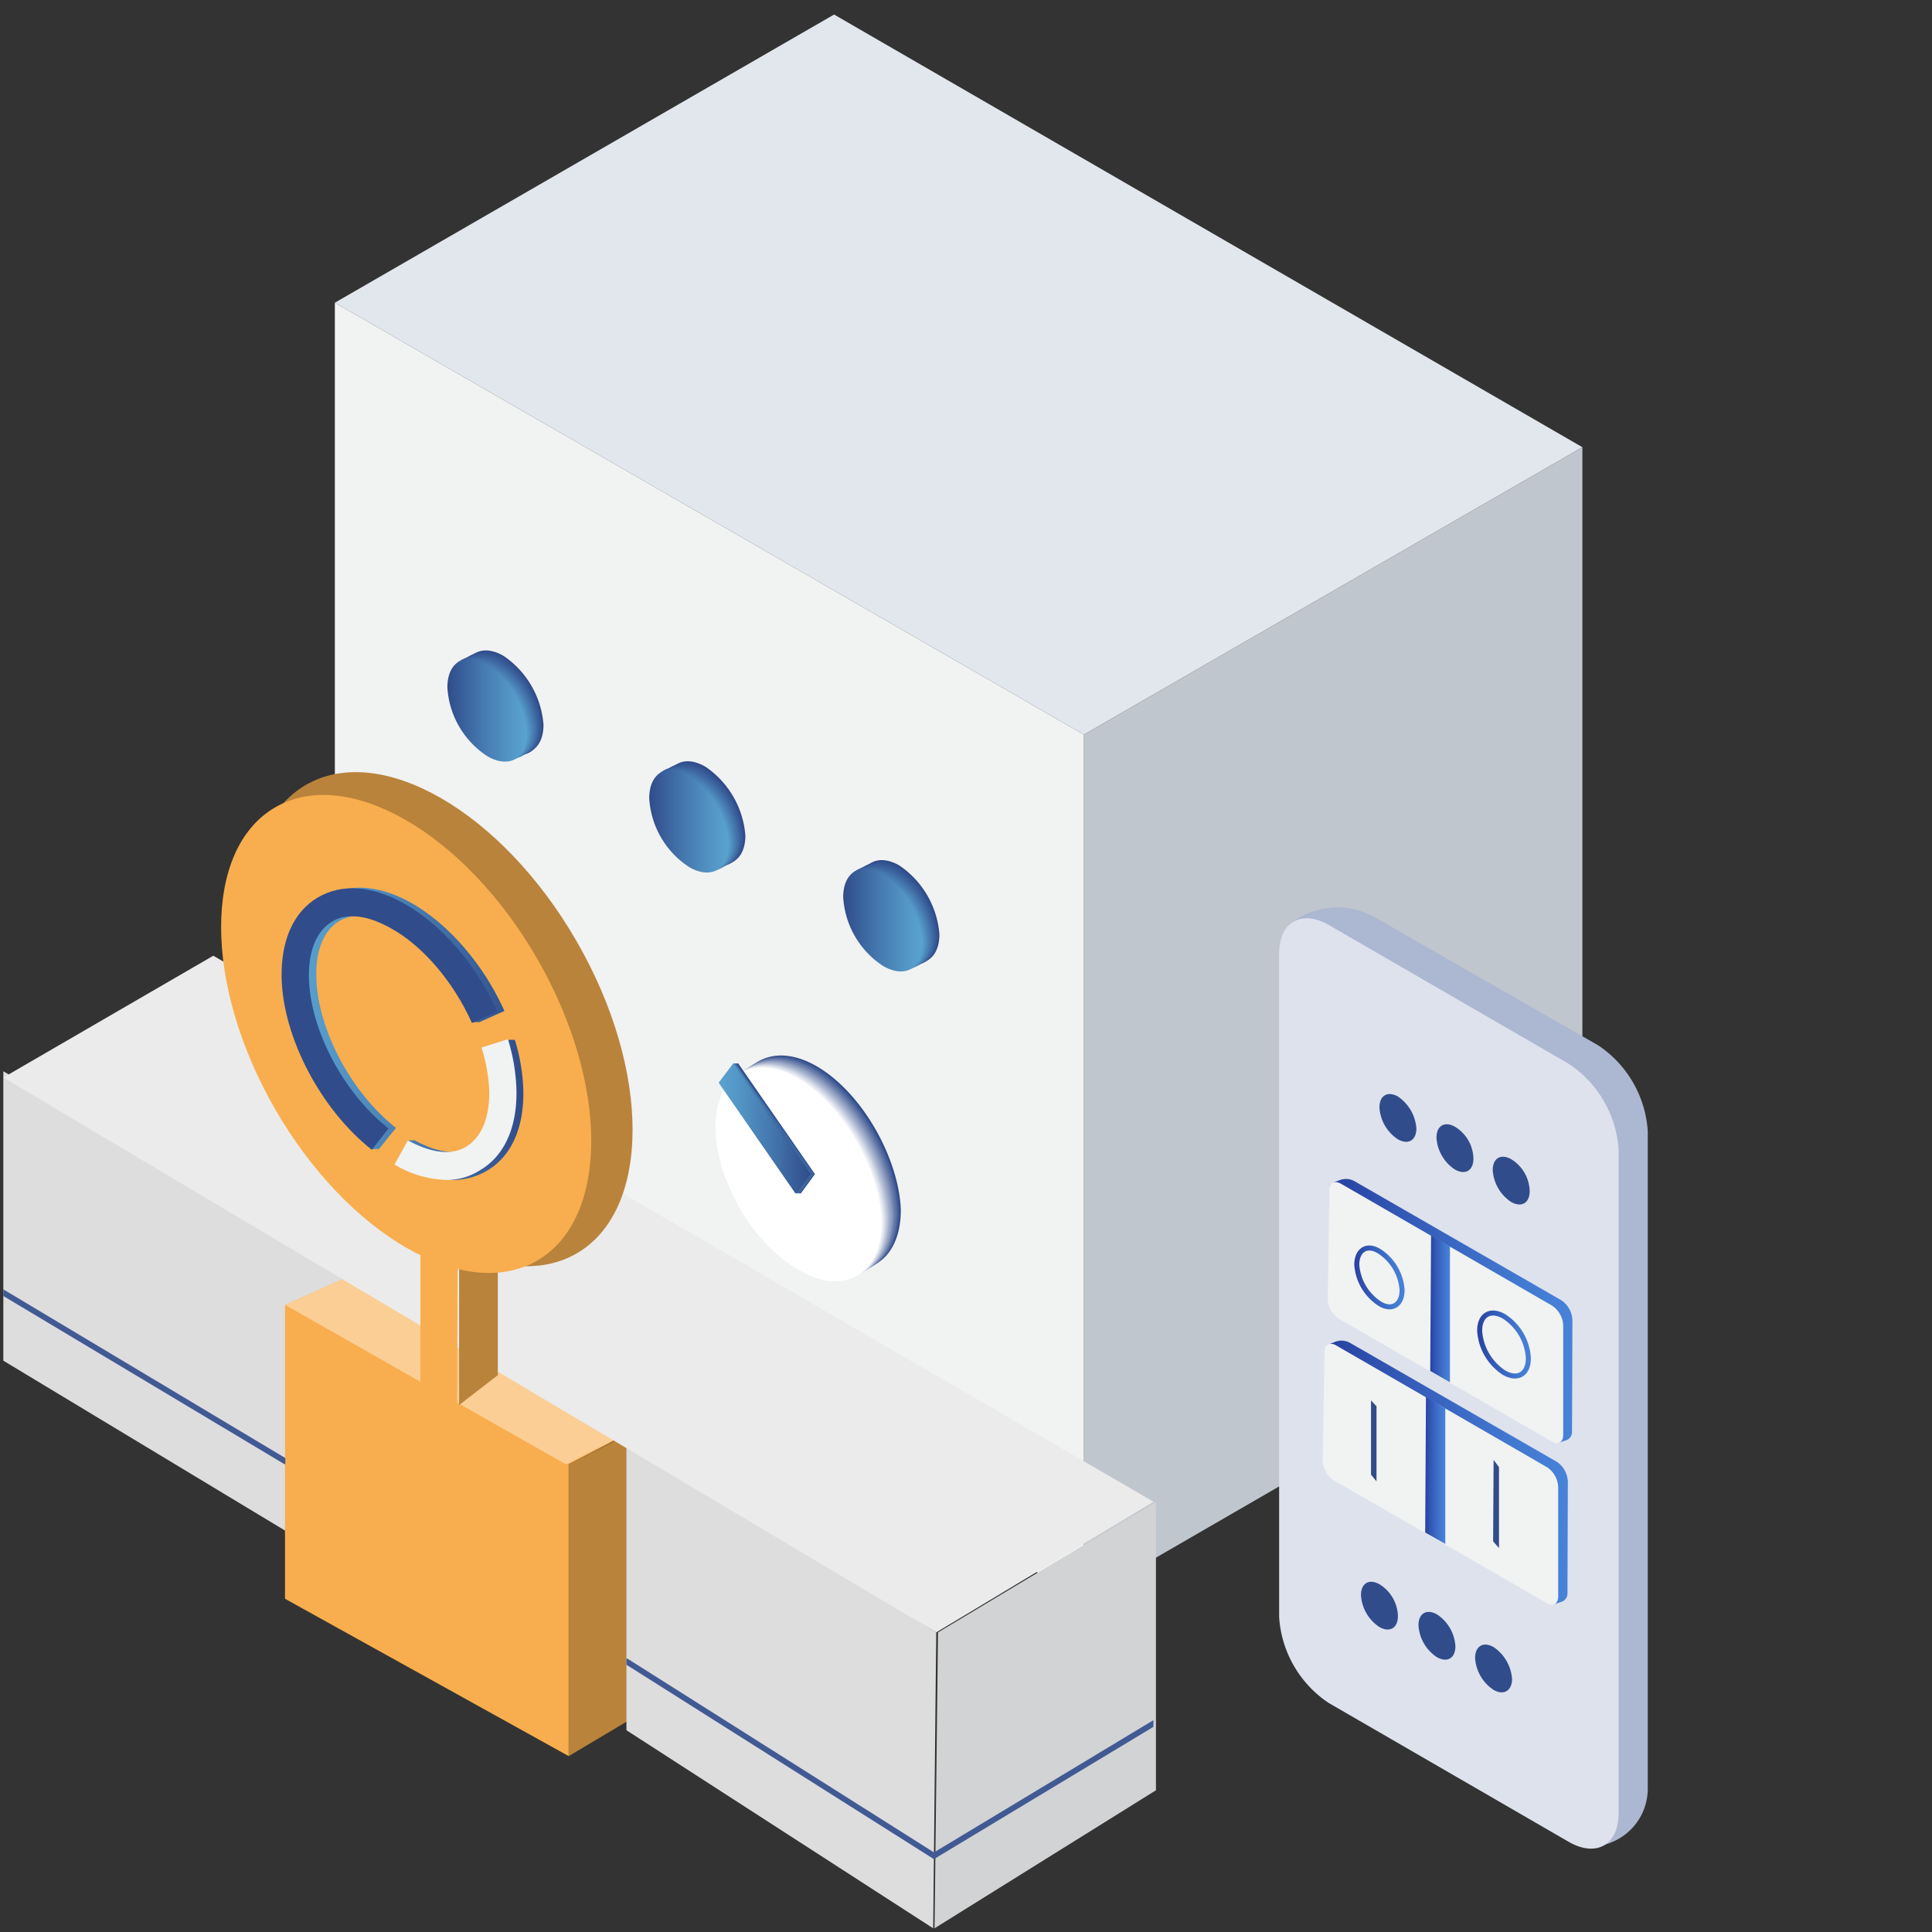 <?xml version="1.0" encoding="UTF-8"?> <svg xmlns="http://www.w3.org/2000/svg" xmlns:xlink="http://www.w3.org/1999/xlink" viewBox="0 0 250 250"><rect x="0" y="0" width="250" height="250" fill="#333333" stroke="none"/> <defs> <style>.a,.cb,.ck,.cl{fill:none;}.b{fill:#e2e6ed;}.c{fill:#c0c6ce;}.d{fill:#f1f2f2;}.e{fill:#304c8b;}.f{fill:url(#a);}.g{fill:url(#b);}.h{fill:url(#c);}.i{fill:url(#d);}.j{fill:url(#e);}.k{fill:url(#f);}.l{fill:url(#g);}.m{fill:url(#h);}.n{fill:url(#i);}.o{fill:url(#j);}.p{fill:url(#k);}.q{fill:url(#l);}.r{fill:url(#m);}.s{fill:url(#n);}.t{fill:url(#o);}.u{fill:url(#p);}.v{fill:url(#q);}.w{fill:url(#r);}.x{fill:url(#s);}.y{fill:url(#t);}.z{fill:url(#u);}.aa{fill:url(#v);}.ab{fill:url(#w);}.ac{fill:url(#x);}.ad{fill:url(#y);}.ae{fill:url(#z);}.af{fill:url(#aa);}.ag{fill:#405a94;}.ah{fill:#50689d;}.ai{fill:#6075a6;}.aj{fill:#7083af;}.ak{fill:#8091b8;}.al{fill:#909fc1;}.am{fill:#9facc9;}.an{fill:#afbad2;}.ao{fill:#bfc8db;}.ap{fill:#cfd6e4;}.aq{fill:#dfe3ed;}.ar{fill:#eff1f6;}.as{fill:#fff;}.at{fill:url(#ab);}.au{fill:url(#ac);}.av{fill:url(#ad);}.aw{fill:url(#ae);}.ax{fill:url(#af);}.ay{fill:url(#ag);}.az{fill:url(#ah);}.ba{fill:url(#ai);}.bb{fill:url(#aj);}.bc{fill:url(#ak);}.bd{fill:url(#al);}.be{fill:url(#am);}.bf{fill:url(#an);}.bg{fill:url(#ao);}.bh{fill:url(#ap);}.bi{fill:url(#aq);}.bj{fill:url(#ar);}.bk{fill:url(#as);}.bl{fill:url(#at);}.bm{fill:url(#au);}.bn{fill:url(#av);}.bo{fill:url(#aw);}.bp{fill:url(#ax);}.bq{fill:url(#ay);}.br{fill:url(#az);}.bs{fill:url(#ba);}.bt{fill:#d1d3d4;}.bu{fill:#ddd;}.bv{fill:#f8ae4e;}.bw{fill:#ba833b;}.bx{fill:#fbce95;}.by{fill:#ebebeb;}.bz{fill:url(#bb);}.ca{clip-path:url(#bc);}.cb{stroke:#415a94;stroke-linecap:round;stroke-linejoin:round;stroke-width:0.74px;}.cc{clip-path:url(#bd);}.cd{clip-path:url(#be);}.ce{fill:#acb7d1;}.cf{fill:#dee2ed;}.cg{fill:url(#bf);}.ch{fill:url(#bg);}.ci{fill:url(#bh);}.cj{fill:url(#bi);}.ck,.cl{stroke-miterlimit:10;stroke-width:0.65px;}.ck{stroke:url(#bj);}.cl{stroke:url(#bk);}</style> <linearGradient id="a" x1="-414.99" y1="1459.47" x2="-404.7" y2="1459.47" gradientTransform="matrix(1, 0, 0, -0.78, 474.76, 1226.17)" gradientUnits="userSpaceOnUse"> <stop offset="0" stop-color="#304c8b"></stop> <stop offset="0.44" stop-color="#32518f"></stop> <stop offset="0.8" stop-color="#345492"></stop> <stop offset="1" stop-color="#355693"></stop> </linearGradient> <linearGradient id="b" x1="-889.98" y1="1934.53" x2="-879.7" y2="1934.53" gradientTransform="matrix(1, 0, 0, -0.56, 949.52, 1165.92)" gradientUnits="userSpaceOnUse"> <stop offset="0" stop-color="#304c8b"></stop> <stop offset="0.44" stop-color="#355693"></stop> <stop offset="0.8" stop-color="#385d98"></stop> <stop offset="1" stop-color="#395f9a"></stop> </linearGradient> <linearGradient id="c" x1="-1364.97" y1="3043.48" x2="-1354.69" y2="3043.48" gradientTransform="matrix(1, 0, 0, -0.33, 1424.28, 1105.59)" gradientUnits="userSpaceOnUse"> <stop offset="0" stop-color="#304c8b"></stop> <stop offset="0.44" stop-color="#375b97"></stop> <stop offset="0.8" stop-color="#3c659f"></stop> <stop offset="1" stop-color="#3e69a2"></stop> </linearGradient> <linearGradient id="d" x1="-1839.96" y1="8587.2" x2="-1829.68" y2="8587.2" gradientTransform="matrix(1, 0, 0, -0.11, 1899.04, 1045.33)" gradientUnits="userSpaceOnUse"> <stop offset="0" stop-color="#304c8b"></stop> <stop offset="0.44" stop-color="#39609b"></stop> <stop offset="0.8" stop-color="#406da6"></stop> <stop offset="1" stop-color="#4273aa"></stop> </linearGradient> <linearGradient id="e" x1="-2314.96" y1="-8043.5" x2="-2304.67" y2="-8043.5" gradientTransform="translate(2373.81 985.08) scale(1 0.11)" gradientUnits="userSpaceOnUse"> <stop offset="0" stop-color="#304c8b"></stop> <stop offset="0.44" stop-color="#3c659f"></stop> <stop offset="0.8" stop-color="#4476ac"></stop> <stop offset="1" stop-color="#477cb1"></stop> </linearGradient> <linearGradient id="f" x1="-2789.95" y1="-2500.09" x2="-2779.66" y2="-2500.09" gradientTransform="translate(2848.57 924.83) scale(1 0.33)" gradientUnits="userSpaceOnUse"> <stop offset="0" stop-color="#304c8b"></stop> <stop offset="0.44" stop-color="#3e6aa3"></stop> <stop offset="0.8" stop-color="#487eb3"></stop> <stop offset="1" stop-color="#4b86b9"></stop> </linearGradient> <linearGradient id="g" x1="-3264.94" y1="-1391.01" x2="-3254.66" y2="-1391.01" gradientTransform="translate(3323.33 864.5) scale(1 0.56)" gradientUnits="userSpaceOnUse"> <stop offset="0" stop-color="#304c8b"></stop> <stop offset="0.44" stop-color="#406fa7"></stop> <stop offset="0.8" stop-color="#4c86ba"></stop> <stop offset="1" stop-color="#5090c1"></stop> </linearGradient> <linearGradient id="h" x1="-3739.93" y1="-916.04" x2="-3729.65" y2="-916.04" gradientTransform="translate(3798.09 804.25) scale(1 0.78)" gradientUnits="userSpaceOnUse"> <stop offset="0" stop-color="#304c8b"></stop> <stop offset="0.44" stop-color="#4374ab"></stop> <stop offset="0.8" stop-color="#508fc0"></stop> <stop offset="1" stop-color="#5499c8"></stop> </linearGradient> <linearGradient id="i" x1="-4214.92" y1="-652.09" x2="-4204.64" y2="-652.09" gradientTransform="translate(4272.85 744)" gradientUnits="userSpaceOnUse"> <stop offset="0" stop-color="#304c8b"></stop> <stop offset="0.44" stop-color="#4579af"></stop> <stop offset="0.8" stop-color="#5497c7"></stop> <stop offset="1" stop-color="#59a3d0"></stop> </linearGradient> <linearGradient id="j" x1="-388.86" y1="1441.03" x2="-378.58" y2="1441.03" xlink:href="#a"></linearGradient> <linearGradient id="k" x1="-863.85" y1="1908.71" x2="-853.57" y2="1908.71" xlink:href="#b"></linearGradient> <linearGradient id="l" x1="-1338.85" y1="3000.44" x2="-1328.56" y2="3000.44" xlink:href="#c"></linearGradient> <linearGradient id="m" x1="-1813.84" y1="8458.09" x2="-1803.55" y2="8458.09" xlink:href="#d"></linearGradient> <linearGradient id="n" x1="-2288.83" y1="-7914.39" x2="-2278.54" y2="-7914.39" xlink:href="#e"></linearGradient> <linearGradient id="o" x1="-2763.82" y1="-2457.05" x2="-2753.54" y2="-2457.05" xlink:href="#f"></linearGradient> <linearGradient id="p" x1="-3238.81" y1="-1365.2" x2="-3228.53" y2="-1365.2" xlink:href="#g"></linearGradient> <linearGradient id="q" x1="-3713.81" y1="-897.59" x2="-3703.52" y2="-897.59" xlink:href="#h"></linearGradient> <linearGradient id="r" x1="-4188.8" y1="-637.74" x2="-4178.51" y2="-637.74" xlink:href="#i"></linearGradient> <linearGradient id="s" x1="-363.76" y1="1424.56" x2="-353.47" y2="1424.56" xlink:href="#a"></linearGradient> <linearGradient id="t" x1="-838.75" y1="1885.66" x2="-828.47" y2="1885.66" xlink:href="#b"></linearGradient> <linearGradient id="u" x1="-1313.74" y1="2962.01" x2="-1303.46" y2="2962.01" xlink:href="#c"></linearGradient> <linearGradient id="v" x1="-1788.73" y1="8342.81" x2="-1778.45" y2="8342.81" xlink:href="#d"></linearGradient> <linearGradient id="w" x1="-2263.73" y1="-7799.11" x2="-2253.44" y2="-7799.11" xlink:href="#e"></linearGradient> <linearGradient id="x" x1="-2738.72" y1="-2418.63" x2="-2728.43" y2="-2418.63" xlink:href="#f"></linearGradient> <linearGradient id="y" x1="-3213.71" y1="-1342.14" x2="-3203.43" y2="-1342.14" xlink:href="#g"></linearGradient> <linearGradient id="z" x1="-3688.7" y1="-881.13" x2="-3678.42" y2="-881.13" xlink:href="#h"></linearGradient> <linearGradient id="aa" x1="-4163.69" y1="-624.94" x2="-4153.41" y2="-624.94" xlink:href="#i"></linearGradient> <linearGradient id="ab" x1="-58.17" y1="1159.49" x2="-44.72" y2="1159.49" gradientTransform="matrix(0.85, 0, 0, -1, 105.84, 1286.42)" gradientUnits="userSpaceOnUse"> <stop offset="0" stop-color="#304c8b"></stop> <stop offset="0.44" stop-color="#324f8e"></stop> <stop offset="0.8" stop-color="#335290"></stop> <stop offset="1" stop-color="#335390"></stop> </linearGradient> <linearGradient id="ac" x1="-224.02" y1="1159.49" x2="-207.58" y2="1159.49" gradientTransform="matrix(0.69, 0, 0, -1, 211.66, 1286.42)" gradientUnits="userSpaceOnUse"> <stop offset="0" stop-color="#304c8b"></stop> <stop offset="0.44" stop-color="#335391"></stop> <stop offset="0.8" stop-color="#365894"></stop> <stop offset="1" stop-color="#365996"></stop> </linearGradient> <linearGradient id="ad" x1="-484.66" y1="1159.49" x2="-463.54" y2="1159.49" gradientTransform="matrix(0.54, 0, 0, -1, 317.51, 1286.42)" gradientUnits="userSpaceOnUse"> <stop offset="0" stop-color="#304c8b"></stop> <stop offset="0.44" stop-color="#355693"></stop> <stop offset="0.8" stop-color="#385d99"></stop> <stop offset="1" stop-color="#39609b"></stop> </linearGradient> <linearGradient id="ae" x1="-953.8" y1="1159.49" x2="-924.23" y2="1159.49" gradientTransform="matrix(0.38, 0, 0, -1, 423.33, 1286.42)" gradientUnits="userSpaceOnUse"> <stop offset="0" stop-color="#304c8b"></stop> <stop offset="0.44" stop-color="#365a96"></stop> <stop offset="0.8" stop-color="#3b639d"></stop> <stop offset="1" stop-color="#3d67a0"></stop> </linearGradient> <linearGradient id="af" x1="-2048.41" y1="1159.49" x2="-1999.13" y2="1159.49" gradientTransform="matrix(0.23, 0, 0, -1, 529.17, 1286.42)" gradientUnits="userSpaceOnUse"> <stop offset="0" stop-color="#304c8b"></stop> <stop offset="0.44" stop-color="#385d99"></stop> <stop offset="0.8" stop-color="#3e69a2"></stop> <stop offset="1" stop-color="#406da6"></stop> </linearGradient> <linearGradient id="ag" x1="-7521.83" y1="1159.49" x2="-7373.99" y2="1159.49" gradientTransform="matrix(0.08, 0, 0, -1, 635, 1286.42)" gradientUnits="userSpaceOnUse"> <stop offset="0" stop-color="#304c8b"></stop> <stop offset="0.44" stop-color="#3a619c"></stop> <stop offset="0.8" stop-color="#416fa7"></stop> <stop offset="1" stop-color="#4374ab"></stop> </linearGradient> <linearGradient id="ah" x1="8750.48" y1="1159.49" x2="8898.33" y2="1159.49" gradientTransform="translate(740.83 1286.42) rotate(180) scale(0.08 1)" gradientUnits="userSpaceOnUse"> <stop offset="0" stop-color="#304c8b"></stop> <stop offset="0.44" stop-color="#3b649e"></stop> <stop offset="0.8" stop-color="#4374ab"></stop> <stop offset="1" stop-color="#467bb0"></stop> </linearGradient> <linearGradient id="ai" x1="3375.42" y1="1159.49" x2="3424.69" y2="1159.49" gradientTransform="translate(846.66 1286.42) rotate(180) scale(0.23 1)" gradientUnits="userSpaceOnUse"> <stop offset="0" stop-color="#304c8b"></stop> <stop offset="0.44" stop-color="#3d68a1"></stop> <stop offset="0.8" stop-color="#467ab0"></stop> <stop offset="1" stop-color="#4982b5"></stop> </linearGradient> <linearGradient id="aj" x1="2300.7" y1="1159.49" x2="2330.27" y2="1159.49" gradientTransform="translate(952.5 1286.42) rotate(180) scale(0.38 1)" gradientUnits="userSpaceOnUse"> <stop offset="0" stop-color="#304c8b"></stop> <stop offset="0.44" stop-color="#3f6ba4"></stop> <stop offset="0.8" stop-color="#4980b5"></stop> <stop offset="1" stop-color="#4c88bb"></stop> </linearGradient> <linearGradient id="ak" x1="1839.9" y1="1159.49" x2="1861.02" y2="1159.49" gradientTransform="translate(1058.32 1286.42) rotate(180) scale(0.54 1)" gradientUnits="userSpaceOnUse"> <stop offset="0" stop-color="#304c8b"></stop> <stop offset="0.44" stop-color="#406fa7"></stop> <stop offset="0.8" stop-color="#4c86b9"></stop> <stop offset="1" stop-color="#508fc0"></stop> </linearGradient> <linearGradient id="al" x1="1584.02" y1="1159.49" x2="1600.45" y2="1159.49" gradientTransform="translate(1164.16 1286.42) rotate(180) scale(0.69 1)" gradientUnits="userSpaceOnUse"> <stop offset="0" stop-color="#304c8b"></stop> <stop offset="0.44" stop-color="#4272a9"></stop> <stop offset="0.8" stop-color="#4e8bbe"></stop> <stop offset="1" stop-color="#5396c5"></stop> </linearGradient> <linearGradient id="am" x1="1421.1" y1="1159.49" x2="1434.55" y2="1159.49" gradientTransform="translate(1269.99 1286.42) rotate(180) scale(0.85 1)" gradientUnits="userSpaceOnUse"> <stop offset="0" stop-color="#304c8b"></stop> <stop offset="0.44" stop-color="#4376ac"></stop> <stop offset="0.8" stop-color="#5191c2"></stop> <stop offset="1" stop-color="#569ccb"></stop> </linearGradient> <linearGradient id="an" x1="1308.38" y1="1159.49" x2="1319.76" y2="1159.49" gradientTransform="translate(1375.83 1286.42) rotate(180)" xlink:href="#i"></linearGradient> <linearGradient id="ao" x1="-14.48" y1="1140.4" x2="-0.5" y2="1140.4" xlink:href="#ab"></linearGradient> <linearGradient id="ap" x1="-170.63" y1="1140.4" x2="-153.53" y2="1140.4" xlink:href="#ac"></linearGradient> <linearGradient id="aq" x1="-416.01" y1="1140.4" x2="-394.05" y2="1140.4" xlink:href="#ad"></linearGradient> <linearGradient id="ar" x1="-857.72" y1="1140.4" x2="-826.97" y2="1140.4" xlink:href="#ae"></linearGradient> <linearGradient id="as" x1="-1888.25" y1="1140.4" x2="-1836.98" y2="1140.4" xlink:href="#af"></linearGradient> <linearGradient id="at" x1="-7041.47" y1="1140.4" x2="-6887.63" y2="1140.4" xlink:href="#ag"></linearGradient> <linearGradient id="au" x1="8264.17" y1="1140.4" x2="8418.02" y2="1140.4" xlink:href="#ah"></linearGradient> <linearGradient id="av" x1="3213.34" y1="1140.4" x2="3264.62" y2="1140.4" xlink:href="#ai"></linearGradient> <linearGradient id="aw" x1="2203.48" y1="1140.4" x2="2234.25" y2="1140.4" xlink:href="#aj"></linearGradient> <linearGradient id="ax" x1="1770.44" y1="1140.4" x2="1792.42" y2="1140.4" xlink:href="#ak"></linearGradient> <linearGradient id="ay" x1="1530.01" y1="1140.4" x2="1547.1" y2="1140.4" xlink:href="#al"></linearGradient> <linearGradient id="az" x1="1376.91" y1="1140.4" x2="1390.89" y2="1140.4" xlink:href="#am"></linearGradient> <linearGradient id="ba" x1="1270.99" y1="1140.4" x2="1282.83" y2="1140.4" gradientTransform="translate(1375.83 1286.42) rotate(180)" xlink:href="#i"></linearGradient> <linearGradient id="bb" x1="-6994.09" y1="1152.62" x2="-6963.62" y2="1152.62" gradientTransform="translate(-6926.31 1286.42) rotate(180)" xlink:href="#i"></linearGradient> <clipPath id="bc"> <rect class="a" x="0.43" y="160.2" width="36.49" height="35.42"></rect> </clipPath> <clipPath id="bd"> <rect class="a" x="81.06" y="197.57" width="39.76" height="51.95"></rect> </clipPath> <clipPath id="be"> <rect class="a" x="120.75" y="213.07" width="28.5" height="35.42"></rect> </clipPath> <linearGradient id="bf" x1="-3643.69" y1="-574.39" x2="-3612.82" y2="-574.39" gradientTransform="translate(3816.31 744)" gradientUnits="userSpaceOnUse"> <stop offset="0" stop-color="#2842a2"></stop> <stop offset="0.28" stop-color="#3358b5"></stop> <stop offset="0.74" stop-color="#4177cf"></stop> <stop offset="1" stop-color="#4782d9"></stop> </linearGradient> <linearGradient id="bg" x1="-3631.26" y1="-574.63" x2="-3628.69" y2="-574.63" xlink:href="#bf"></linearGradient> <linearGradient id="bh" x1="-3644.33" y1="-553.49" x2="-3613.46" y2="-553.49" xlink:href="#bf"></linearGradient> <linearGradient id="bi" x1="-3631.89" y1="-553.73" x2="-3629.33" y2="-553.73" xlink:href="#bf"></linearGradient> <linearGradient id="bj" x1="-3641.04" y1="-578.68" x2="-3634.57" y2="-578.68" xlink:href="#bf"></linearGradient> <linearGradient id="bk" x1="-3625.13" y1="-570.02" x2="-3618.2" y2="-570.02" xlink:href="#bf"></linearGradient> </defs> <title>3</title> <polygon class="b" points="107.93 1.88 204.76 57.87 140.26 95.06 43.33 39.17 107.93 1.88"></polygon> <polygon class="c" points="204.76 57.87 204.76 169.65 140.26 206.95 140.26 95.06 204.76 57.87"></polygon> <polygon class="d" points="140.26 206.95 140.26 95.06 43.33 39.17 43.33 151.06 140.26 206.95"></polygon> <path class="e" d="M65.16,84.87c-2.82-1.64-5.17-.31-5.17,3a11.42,11.42,0,0,0,5.17,8.91c2.82,1.64,5.17.31,5.17-3A11.85,11.85,0,0,0,65.16,84.87Z"></path> <path class="f" d="M64.9,85c-2.82-1.64-5.17-.31-5.17,3A11.42,11.42,0,0,0,64.9,97c2.82,1.64,5.17.31,5.17-3A11.53,11.53,0,0,0,64.9,85Z"></path> <path class="g" d="M64.69,85.12c-2.82-1.64-5.17-.31-5.17,3a11.42,11.42,0,0,0,5.17,8.91c2.82,1.64,5.17.31,5.17-3A11.68,11.68,0,0,0,64.69,85.12Z"></path> <path class="h" d="M64.44,85.23c-2.82-1.64-5.17-.31-5.17,3a11.42,11.42,0,0,0,5.17,8.91c2.82,1.64,5.17.31,5.17-3A11.7,11.7,0,0,0,64.44,85.23Z"></path> <path class="i" d="M64.23,85.33c-2.82-1.64-5.17-.31-5.17,3a11.42,11.42,0,0,0,5.17,8.91c2.82,1.64,5.17.31,5.17-3A11.85,11.85,0,0,0,64.23,85.33Z"></path> <path class="j" d="M64,85.48c-2.82-1.64-5.17-.31-5.17,3A11.42,11.42,0,0,0,64,97.42c2.82,1.64,5.17.31,5.17-3A11.53,11.53,0,0,0,64,85.48Z"></path> <path class="k" d="M63.77,85.58c-2.82-1.64-5.17-.31-5.17,3a11.42,11.42,0,0,0,5.17,8.91c2.82,1.64,5.17.31,5.17-3A11.68,11.68,0,0,0,63.77,85.58Z"></path> <path class="l" d="M63.52,85.69c-2.82-1.64-5.17-.31-5.17,3a11.42,11.42,0,0,0,5.17,8.91c2.82,1.64,5.17.31,5.17-3A11.7,11.7,0,0,0,63.52,85.69Z"></path> <path class="m" d="M63.31,85.79c-2.82-1.64-5.17-.31-5.17,3a11.42,11.42,0,0,0,5.17,8.91c2.82,1.64,5.17.31,5.17-3A11.85,11.85,0,0,0,63.31,85.79Z"></path> <path class="n" d="M63.06,85.94c-2.82-1.64-5.17-.31-5.17,3a11.42,11.42,0,0,0,5.17,8.91c2.82,1.64,5.17.31,5.17-3A11.53,11.53,0,0,0,63.06,85.94Z"></path> <path class="e" d="M91.28,99.21c-2.82-1.64-5.17-.31-5.17,3a11.42,11.42,0,0,0,5.17,8.91c2.82,1.64,5.17.31,5.17-3A11.85,11.85,0,0,0,91.28,99.21Z"></path> <path class="o" d="M91,99.37c-2.82-1.64-5.17-.31-5.17,3A11.42,11.42,0,0,0,91,111.3c2.82,1.64,5.17.31,5.17-3A11.53,11.53,0,0,0,91,99.37Z"></path> <path class="p" d="M90.82,99.47c-2.82-1.64-5.17-.31-5.17,3a11.42,11.42,0,0,0,5.17,8.91c2.82,1.64,5.17.31,5.17-3A11.68,11.68,0,0,0,90.82,99.47Z"></path> <path class="q" d="M90.57,99.57c-2.82-1.64-5.17-.31-5.17,3a11.42,11.42,0,0,0,5.17,8.91c2.82,1.64,5.17.31,5.17-3A11.7,11.7,0,0,0,90.57,99.57Z"></path> <path class="r" d="M90.36,99.67c-2.82-1.64-5.17-.31-5.17,3a11.42,11.42,0,0,0,5.17,8.91c2.82,1.64,5.17.31,5.17-3A11.85,11.85,0,0,0,90.36,99.67Z"></path> <path class="s" d="M90.1,99.83c-2.82-1.64-5.17-.31-5.17,3a11.42,11.42,0,0,0,5.17,8.91c2.82,1.64,5.17.31,5.17-3A11.53,11.53,0,0,0,90.1,99.83Z"></path> <path class="t" d="M89.9,99.93c-2.82-1.64-5.17-.31-5.17,3a11.42,11.42,0,0,0,5.17,8.91c2.82,1.64,5.17.31,5.17-3A11.68,11.68,0,0,0,89.9,99.93Z"></path> <path class="u" d="M89.64,100c-2.82-1.64-5.17-.31-5.17,3A11.42,11.42,0,0,0,89.64,112c2.82,1.64,5.17.31,5.17-3A11.7,11.7,0,0,0,89.64,100Z"></path> <path class="v" d="M89.44,100.13c-2.82-1.64-5.17-.31-5.17,3a11.42,11.42,0,0,0,5.17,8.91c2.82,1.64,5.17.31,5.17-3A11.85,11.85,0,0,0,89.44,100.13Z"></path> <path class="w" d="M89.18,100.29c-2.82-1.64-5.17-.31-5.17,3a11.42,11.42,0,0,0,5.17,8.91c2.82,1.64,5.17.31,5.17-3A11.53,11.53,0,0,0,89.18,100.29Z"></path> <path class="e" d="M116.39,112c-2.82-1.64-5.17-.31-5.17,3a11.42,11.42,0,0,0,5.17,8.91c2.82,1.64,5.17.31,5.17-3A11.85,11.85,0,0,0,116.39,112Z"></path> <path class="x" d="M116.13,112.17c-2.82-1.64-5.17-.31-5.17,3a11.42,11.42,0,0,0,5.17,8.91c2.82,1.64,5.17.31,5.17-3A11.53,11.53,0,0,0,116.13,112.17Z"></path> <path class="y" d="M115.92,112.27c-2.82-1.64-5.17-.31-5.17,3a11.42,11.42,0,0,0,5.17,8.91c2.82,1.64,5.17.31,5.17-3A11.68,11.68,0,0,0,115.92,112.27Z"></path> <path class="z" d="M115.67,112.38c-2.82-1.64-5.17-.31-5.17,3a11.42,11.42,0,0,0,5.17,8.91c2.82,1.64,5.17.31,5.17-3A11.7,11.7,0,0,0,115.67,112.38Z"></path> <path class="aa" d="M115.46,112.48c-2.82-1.64-5.17-.31-5.17,3a11.42,11.42,0,0,0,5.17,8.91c2.82,1.64,5.17.31,5.17-3A11.85,11.85,0,0,0,115.46,112.48Z"></path> <path class="ab" d="M115.21,112.63c-2.82-1.64-5.17-.31-5.17,3a11.42,11.42,0,0,0,5.17,8.91c2.82,1.64,5.17.31,5.17-3A11.53,11.53,0,0,0,115.21,112.63Z"></path> <path class="ac" d="M115,112.74c-2.82-1.64-5.17-.31-5.17,3a11.42,11.42,0,0,0,5.17,8.91c2.82,1.64,5.17.31,5.17-3A11.68,11.68,0,0,0,115,112.74Z"></path> <path class="ad" d="M114.75,112.84c-2.82-1.64-5.17-.31-5.17,3a11.42,11.42,0,0,0,5.17,8.91c2.82,1.64,5.17.31,5.17-3A11.7,11.7,0,0,0,114.75,112.84Z"></path> <path class="ae" d="M114.54,112.94c-2.82-1.64-5.17-.31-5.17,3a11.42,11.42,0,0,0,5.17,8.91c2.82,1.64,5.17.31,5.17-3A11.85,11.85,0,0,0,114.54,112.94Z"></path> <path class="af" d="M114.28,113.09c-2.82-1.64-5.17-.31-5.17,3a11.42,11.42,0,0,0,5.17,8.91c2.82,1.64,5.17.31,5.17-3A11.53,11.53,0,0,0,114.28,113.09Z"></path> <path class="e" d="M68.33,119.29c-5.58-3.33-10.35-.61-10.35,6,0,6.4,4.56,14.5,10.35,17.78,5.58,3.33,10.35.61,10.35-6C78.48,130.67,73.92,122.57,68.33,119.29Z"></path> <path class="ag" d="M68.18,119.4c-5.58-3.33-10.35-.61-10.35,6,0,6.4,4.56,14.5,10.35,17.78,5.58,3.33,10.35.61,10.35-6C78.32,130.77,73.76,122.73,68.18,119.4Z"></path> <path class="ah" d="M68,119.5c-5.58-3.33-10.35-.61-10.35,6,0,6.4,4.56,14.5,10.35,17.78,5.58,3.33,10.35.61,10.35-6C78.12,130.87,73.56,122.83,68,119.5Z"></path> <path class="ai" d="M67.82,119.6c-5.58-3.33-10.35-.61-10.35,6,0,6.4,4.56,14.5,10.35,17.78,5.58,3.33,10.35.61,10.35-6C78,131,73.4,122.93,67.82,119.6Z"></path> <path class="aj" d="M67.61,119.75c-5.58-3.33-10.35-.61-10.35,6,0,6.4,4.56,14.5,10.35,17.78,5.58,3.33,10.35.61,10.35-6C77.76,131.13,73.2,123,67.61,119.75Z"></path> <path class="ak" d="M67.46,119.86c-5.58-3.33-10.35-.61-10.35,6,0,6.4,4.56,14.5,10.35,17.78,5.58,3.33,10.35.61,10.35-6C77.6,131.23,73,123.14,67.46,119.86Z"></path> <path class="al" d="M67.26,120c-5.58-3.33-10.35-.61-10.35,6,0,6.4,4.56,14.5,10.35,17.78,5.58,3.33,10.35.61,10.35-6C77.4,131.33,72.84,123.29,67.26,120Z"></path> <path class="am" d="M67.1,120.06c-5.58-3.33-10.35-.61-10.35,6,0,6.4,4.56,14.5,10.35,17.78,5.58,3.33,10.35.61,10.35-6C77.25,131.43,72.69,123.39,67.1,120.06Z"></path> <path class="an" d="M66.9,120.16c-5.58-3.33-10.35-.61-10.35,6,0,6.4,4.56,14.5,10.35,17.78,5.58,3.33,10.35.61,10.35-6C77,131.54,72.48,123.49,66.9,120.16Z"></path> <path class="ao" d="M66.74,120.32c-5.58-3.33-10.35-.61-10.35,6,0,6.4,4.56,14.5,10.35,17.78,5.58,3.33,10.35.61,10.35-6C76.89,131.69,72.33,123.6,66.74,120.32Z"></path> <path class="ap" d="M66.54,120.42c-5.58-3.33-10.35-.61-10.35,6,0,6.4,4.56,14.5,10.35,17.78,5.58,3.33,10.35.61,10.35-6C76.68,131.79,72.12,123.7,66.54,120.42Z"></path> <path class="aq" d="M66.39,120.52c-5.58-3.33-10.35-.61-10.35,6,0,6.4,4.56,14.5,10.35,17.78,5.58,3.33,10.35.61,10.35-6C76.53,131.9,72,123.85,66.39,120.52Z"></path> <path class="ar" d="M66.18,120.63c-5.58-3.33-10.35-.61-10.35,6,0,6.4,4.56,14.5,10.35,17.78,5.58,3.33,10.35.61,10.35-6C76.32,132,71.76,124,66.18,120.63Z"></path> <path class="as" d="M66,120.73c-5.58-3.33-10.35-.61-10.35,6,0,6.4,4.56,14.5,10.35,17.78,5.58,3.33,10.35.61,10.35-6C76.17,132.1,71.61,124.06,66,120.73Z"></path> <polygon class="e" points="68.02 132.61 58.5 118.83 56.65 121.24 66.23 135.02 68.02 132.61"></polygon> <polygon class="at" points="68.02 132.61 58.44 118.83 56.6 121.24 66.18 135.02 68.02 132.61"></polygon> <polygon class="au" points="67.97 132.61 58.39 118.83 56.55 121.24 66.13 135.02 67.97 132.61"></polygon> <polygon class="av" points="67.92 132.61 58.34 118.83 56.55 121.24 66.08 135.02 67.92 132.61"></polygon> <polygon class="aw" points="67.87 132.61 58.29 118.83 56.5 121.24 66.08 135.02 67.87 132.61"></polygon> <polygon class="ax" points="67.82 132.61 58.24 118.83 56.45 121.24 66.03 135.02 67.82 132.61"></polygon> <polygon class="ay" points="67.77 132.61 58.19 118.83 56.4 121.24 65.97 135.02 67.77 132.61"></polygon> <polygon class="az" points="67.72 132.61 58.14 118.83 56.34 121.24 65.92 135.02 67.72 132.61"></polygon> <polygon class="ba" points="67.67 132.61 58.09 118.83 56.29 121.24 65.87 135.02 67.67 132.61"></polygon> <polygon class="bb" points="67.61 132.61 58.03 118.83 56.24 121.24 65.82 135.02 67.61 132.61"></polygon> <polygon class="bc" points="67.56 132.61 57.98 118.83 56.19 121.24 65.77 135.02 67.56 132.61"></polygon> <polygon class="bd" points="67.51 132.61 57.98 118.83 56.14 121.24 65.72 135.02 67.51 132.61"></polygon> <polygon class="be" points="67.51 132.61 57.93 118.83 56.09 121.24 65.67 135.02 67.51 132.61"></polygon> <polygon class="bf" points="67.46 132.61 57.88 118.83 56.09 121.24 65.62 135.02 67.46 132.61"></polygon> <path class="e" d="M105.81,138.05c-5.79-3.43-10.76-.67-10.76,6.25,0,6.66,4.71,15.06,10.76,18.49,5.79,3.43,10.76.67,10.76-6.25C116.31,149.88,111.6,141.48,105.81,138.05Z"></path> <path class="ag" d="M105.6,138.15c-5.79-3.43-10.76-.67-10.76,6.25,0,6.66,4.71,15.06,10.76,18.49,5.79,3.43,10.76.67,10.76-6.25C116.11,150,111.39,141.64,105.6,138.15Z"></path> <path class="ah" d="M105.4,138.31c-5.79-3.43-10.76-.67-10.76,6.25,0,6.66,4.71,15.06,10.76,18.49,5.79,3.43,10.76.67,10.76-6.25C116,150.14,111.24,141.74,105.4,138.31Z"></path> <path class="ai" d="M105.25,138.41c-5.79-3.43-10.76-.67-10.76,6.25,0,6.66,4.71,15.06,10.76,18.49,5.79,3.43,10.76.67,10.76-6.25C115.75,150.24,111,141.84,105.25,138.41Z"></path> <path class="aj" d="M105,138.51c-5.79-3.43-10.76-.67-10.76,6.25,0,6.66,4.71,15.06,10.76,18.49,5.79,3.43,10.76.67,10.76-6.25C115.59,150.35,110.83,141.94,105,138.51Z"></path> <path class="ak" d="M104.84,138.66c-5.79-3.43-10.76-.67-10.76,6.25,0,6.66,4.71,15.06,10.76,18.49,5.79,3.43,10.76.67,10.76-6.25C115.39,150.45,110.68,142.1,104.84,138.66Z"></path> <path class="al" d="M104.68,138.77c-5.79-3.43-10.76-.67-10.76,6.25,0,6.66,4.71,15.06,10.76,18.49,5.79,3.43,10.76.67,10.76-6.25C115.18,150.6,110.47,142.2,104.68,138.77Z"></path> <path class="am" d="M104.48,138.87c-5.79-3.43-10.76-.67-10.76,6.25,0,6.66,4.71,15.06,10.76,18.49,5.79,3.43,10.76.67,10.76-6.25C115,150.7,110.27,142.3,104.48,138.87Z"></path> <path class="an" d="M104.27,139c-5.79-3.43-10.76-.67-10.76,6.25,0,6.66,4.71,15.06,10.76,18.49,5.79,3.43,10.76.67,10.76-6.25C114.83,150.81,110.11,142.46,104.27,139Z"></path> <path class="ao" d="M104.12,139.13c-5.79-3.43-10.76-.67-10.76,6.25,0,6.66,4.71,15.06,10.76,18.49,5.79,3.43,10.76.67,10.76-6.25C114.62,151,109.91,142.56,104.12,139.13Z"></path> <path class="ap" d="M103.91,139.23c-5.79-3.43-10.76-.67-10.76,6.25,0,6.66,4.71,15.06,10.76,18.49,5.79,3.43,10.76.67,10.76-6.25C114.47,151.06,109.7,142.66,103.91,139.23Z"></path> <path class="aq" d="M103.71,139.33C97.92,135.9,93,138.66,93,145.58c0,6.66,4.71,15.06,10.76,18.49,5.79,3.43,10.76.67,10.76-6.25C114.26,151.16,109.55,142.81,103.71,139.33Z"></path> <path class="ar" d="M103.56,139.48c-5.79-3.43-10.76-.67-10.76,6.25,0,6.66,4.71,15.06,10.76,18.49,5.79,3.43,10.76.67,10.76-6.25C114.06,151.27,109.34,142.92,103.56,139.48Z"></path> <path class="as" d="M103.35,139.59c-5.79-3.43-10.76-.67-10.76,6.25,0,6.66,4.71,15.06,10.76,18.49,5.79,3.43,10.76.67,10.76-6.25C113.9,151.42,109.14,143,103.35,139.59Z"></path> <polygon class="e" points="105.45 151.93 95.51 137.59 93.62 140.1 103.61 154.44 105.45 151.93"></polygon> <polygon class="bg" points="105.4 151.93 95.46 137.59 93.57 140.1 103.56 154.44 105.4 151.93"></polygon> <polygon class="bh" points="105.35 151.93 95.41 137.59 93.51 140.1 103.5 154.44 105.35 151.93"></polygon> <polygon class="bi" points="105.3 151.93 95.36 137.59 93.51 140.1 103.45 154.44 105.3 151.93"></polygon> <polygon class="bj" points="105.25 151.93 95.31 137.59 93.46 140.1 103.4 154.44 105.25 151.93"></polygon> <polygon class="bk" points="105.25 151.93 95.26 137.59 93.41 140.1 103.35 154.44 105.25 151.93"></polygon> <polygon class="bl" points="105.19 151.93 95.2 137.59 93.36 140.1 103.3 154.44 105.19 151.93"></polygon> <polygon class="bm" points="105.14 151.93 95.15 137.59 93.31 140.1 103.25 154.44 105.14 151.93"></polygon> <polygon class="bn" points="105.09 151.93 95.1 137.59 93.26 140.1 103.2 154.44 105.09 151.93"></polygon> <polygon class="bo" points="105.04 151.93 95.1 137.59 93.21 140.1 103.15 154.44 105.04 151.93"></polygon> <polygon class="bp" points="104.99 151.93 95.05 137.59 93.16 140.1 103.09 154.44 104.99 151.93"></polygon> <polygon class="bq" points="104.94 151.93 95 137.59 93.11 140.1 103.04 154.44 104.94 151.93"></polygon> <polygon class="br" points="104.89 151.93 94.95 137.59 93.05 140.1 102.99 154.44 104.89 151.93"></polygon> <polygon class="bs" points="104.84 151.93 94.9 137.59 93 140.1 102.94 154.44 104.84 151.93"></polygon> <polygon class="bt" points="120.93 249.52 149.58 231.66 149.58 194.33 121.38 211.23 120.93 249.52"></polygon> <polygon class="bu" points="45.05 202.98 45.31 165.02 0.43 138.62 0.43 176.07 45.05 202.98"></polygon> <polygon class="bv" points="36.88 168.85 36.88 206.88 73.59 227.24 73.59 189.5 98.95 176.29 63.17 157.14 36.88 168.85"></polygon> <polygon class="bw" points="73.59 227.24 99.5 211.82 99.5 176.29 73.59 189.5 73.59 227.24"></polygon> <polygon class="bx" points="63.09 157.14 36.88 168.85 73.25 189.5 98.88 176.29 63.09 157.14"></polygon> <polygon class="bu" points="120.75 249.52 121.15 211.23 81.06 186.6 81.06 223.89 120.75 249.52"></polygon> <polygon class="by" points="121.15 211.23 0.43 139.43 27.6 123.67 149.28 194.33 121.15 211.23"></polygon> <polygon class="bw" points="59.41 181.81 64.42 177.94 64.42 142.41 59.41 144.07 59.41 181.81"></polygon> <polygon class="bv" points="59.15 181.92 54.4 178.79 54.4 147.39 59.3 144.07 59.15 181.92"></polygon> <ellipse class="bw" cx="57.1" cy="131.88" rx="20.21" ry="35.01" transform="translate(-58.29 46.22) rotate(-30)"></ellipse> <ellipse class="bv" cx="52.56" cy="133.8" rx="19.55" ry="33.87" transform="translate(-59.86 44.2) rotate(-30)"></ellipse> <path class="bz" d="M51.24,145.95c-5.85-4.6-10.2-12.85-10.31-19.62-.07-3.42,1-5.93,2.91-7.11s4.64-.88,7.62.77c4.12,2.28,7.22,7,9.65,12.3,0,0,.88-.07.88,0l3.28-1.47c-2.72-6.07-7.25-11.27-12.08-14-4.16-2.32-8.14-2.58-11.19-.74s-4.71,5.49-4.64,10.24c.15,7.62,4.31,17.12,10.79,22.38.11.07.77-.11.88,0Zm7.55,6.74a13.81,13.81,0,0,1-6.85-2l.85-3.13h.88c3,1.66,5.71,2,7.62.77s2.95-3.68,2.91-7.11a21.76,21.76,0,0,0-1-5.67l2.54-1h.88a24.48,24.48,0,0,1,1.1,6.66c.07,4.75-1.55,8.39-4.64,10.24A8.75,8.75,0,0,1,58.79,152.69Z"></path> <path class="e" d="M48.11,148.78c-6.63-5.23-11.56-14.65-11.67-22.38-.07-4.75,1.55-8.39,4.64-10.24s7-1.58,11.19.74c4.82,2.69,9.35,7.88,12.08,14l-3.28,1.47c-2.43-5.38-6.37-10-10.57-12.3-3-1.66-5.71-2-7.62-.77s-2.95,3.68-2.91,7.11c.11,6.77,4.45,15,10.31,19.62Z"></path> <path class="d" d="M57.9,152.69a13.81,13.81,0,0,1-6.85-2l1.73-3.13c3,1.66,5.71,2,7.62.77s2.95-3.68,2.91-7.11a21.76,21.76,0,0,0-1-5.67l3.42-1.07a24.48,24.48,0,0,1,1.1,6.66c.07,4.75-1.55,8.39-4.64,10.24A8.08,8.08,0,0,1,57.9,152.69Z"></path> <g class="ca"> <line class="cb" x1="0.06" y1="167.05" x2="36.92" y2="189.1"></line> </g> <g class="cc"> <line class="cb" x1="81.06" y1="214.98" x2="121.19" y2="240.35"></line> </g> <g class="cd"> <line class="cb" x1="120.86" y1="240.13" x2="170.05" y2="210.49"></line> </g> <path class="ce" d="M166.88,119.57l-.38.65c-.6.38-.76,2.77-.76,3.48v85c0,4.07,2.77,9.34,6.3,11.35l31.77,18.3a6.32,6.32,0,0,0,3,.65l1.41-.49a7.49,7.49,0,0,0,5-7.11v-85a14.45,14.45,0,0,0-6.41-11.13L177.74,118.6A9.93,9.93,0,0,0,166.88,119.57Z"></path> <path class="cf" d="M171.93,119.68c-3.53-2-6.41-.38-6.41,3.75v85.8a14.45,14.45,0,0,0,6.41,11.13l31.11,18c3.53,2,6.41.38,6.41-3.75v-85.8A14.45,14.45,0,0,0,203,137.66Z"></path> <path class="e" d="M180.89,141.89c-1.36-.76-2.39-.11-2.39,1.41a5.31,5.31,0,0,0,2.39,4.13c1.36.76,2.39.11,2.39-1.41A5.46,5.46,0,0,0,180.89,141.89Z"></path> <path class="e" d="M195.55,150c-1.36-.76-2.39-.11-2.39,1.41a5.31,5.31,0,0,0,2.39,4.13c1.36.76,2.39.11,2.39-1.41A5,5,0,0,0,195.55,150Z"></path> <path class="e" d="M188.27,145.8c-1.36-.76-2.39-.11-2.39,1.41a5.31,5.31,0,0,0,2.39,4.13c1.36.76,2.39.11,2.39-1.41A4.93,4.93,0,0,0,188.27,145.8Z"></path> <path class="cg" d="M202,168.23a3.24,3.24,0,0,1,1.47,2.61l-.05,14.44a1.13,1.13,0,0,1-.76,1.09l-.81.27c-.27.05.43-.65.11-.76L174.42,170a3.24,3.24,0,0,1-1.47-2.61l.22-14c0-.33-.6-.38-.6-.38l.71-.27a2.24,2.24,0,0,1,2,.11Z"></path> <path class="d" d="M200.81,168.93a3.24,3.24,0,0,1,1.47,2.61v14.12c0,1-.71,1.36-1.47.87l-27.53-15.86a3.24,3.24,0,0,1-1.47-2.61l.22-14c0-1,.71-1.36,1.52-.87Z"></path> <polygon class="ch" points="185.18 159.86 185.07 177.4 187.62 178.87 187.62 161.28 185.18 159.86"></polygon> <path class="ci" d="M201.41,189.13a3.24,3.24,0,0,1,1.47,2.61l-.05,14.44a1.13,1.13,0,0,1-.76,1.09l-.81.27c-.27.05.43-.65.11-.76l-27.53-15.86a3.24,3.24,0,0,1-1.47-2.61l.22-14c0-.33-.6-.38-.6-.38l.71-.27a2.24,2.24,0,0,1,2,.11Z"></path> <path class="d" d="M200.16,189.84a3.24,3.24,0,0,1,1.47,2.61v14.12c0,1-.71,1.36-1.47.87l-27.53-15.86a3.24,3.24,0,0,1-1.47-2.61l.22-14c0-1,.71-1.36,1.52-.87Z"></path> <polygon class="cj" points="184.52 180.77 184.42 198.31 187.02 199.78 187.02 182.24 184.52 180.77"></polygon> <path class="ck" d="M178.5,161.93c-1.57-1-2.93-.22-2.93,1.74a6.57,6.57,0,0,0,2.93,5c1.57,1,2.93.22,2.93-1.74A6.48,6.48,0,0,0,178.5,161.93Z"></path> <path class="cl" d="M194.62,170.34c-1.74-1-3.15-.22-3.15,1.85a7,7,0,0,0,3.15,5.43c1.74,1,3.15.22,3.15-1.85A6.88,6.88,0,0,0,194.62,170.34Z"></path> <polygon class="e" points="193.27 188.91 193.21 199.45 193.97 200.32 193.97 189.84 193.27 188.91"></polygon> <polygon class="e" points="177.41 181.21 177.41 190.82 178.12 191.69 178.12 181.97 177.41 181.21"></polygon> <path class="e" d="M178.5,205c-1.36-.76-2.39-.11-2.39,1.41a5.31,5.31,0,0,0,2.39,4.13c1.36.76,2.39.11,2.39-1.41A5,5,0,0,0,178.5,205Z"></path> <path class="e" d="M193.27,213.13c-1.36-.76-2.39-.11-2.39,1.41a5.31,5.31,0,0,0,2.39,4.13c1.3.76,2.39.11,2.39-1.41A5.46,5.46,0,0,0,193.27,213.13Z"></path> <path class="e" d="M185.94,208.9c-1.36-.76-2.39-.11-2.39,1.41a5.31,5.31,0,0,0,2.39,4.13c1.36.76,2.39.11,2.39-1.41A5.31,5.31,0,0,0,185.94,208.9Z"></path> </svg> 